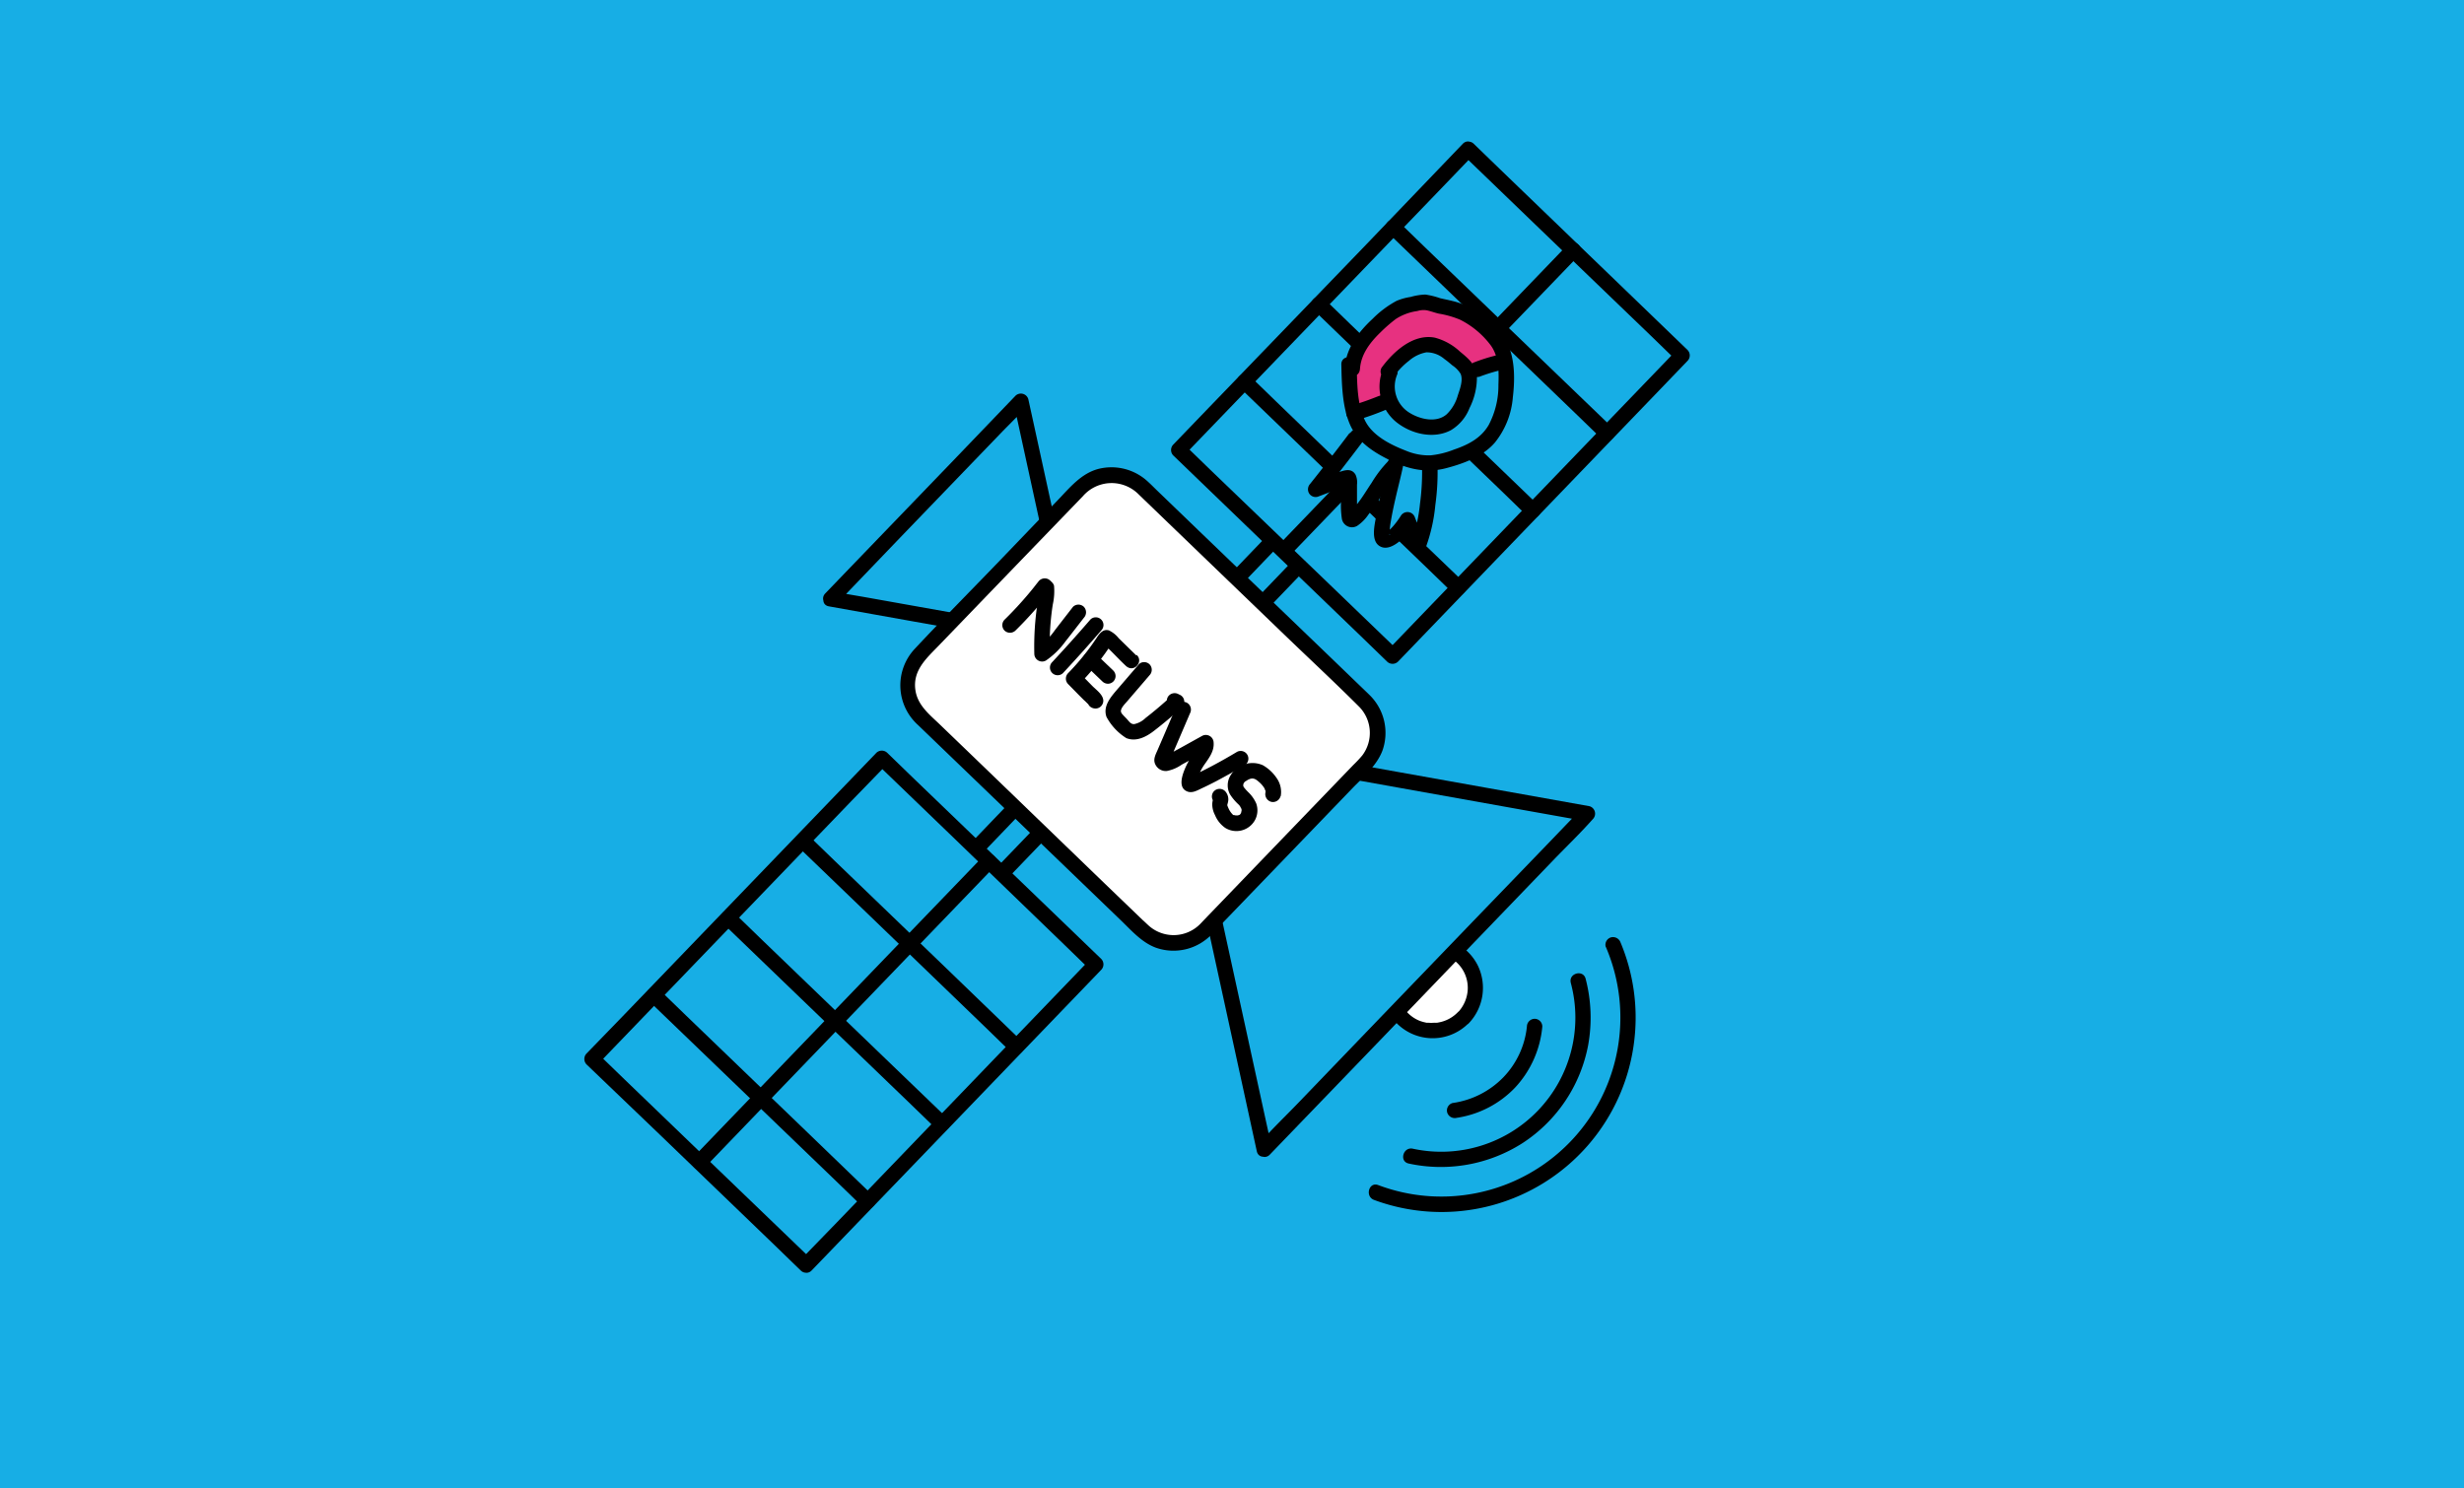 <?xml version="1.0" encoding="UTF-8"?> <svg xmlns="http://www.w3.org/2000/svg" id="Layer_1" data-name="Layer 1" viewBox="0 0 480 290"><defs><style>.cls-1{fill:#17aee5;}.cls-2{fill:#fff;}.cls-3{fill:#e73180;}</style></defs><title>Blog </title><rect class="cls-1" width="480" height="290"></rect><path d="M194.13,171.27l-5-4.81v2.12l10.56-11,1.52-1.58h-2.12l5,4.81v-2.12l-10.57,11L192,171.27c-1.34,1.39.78,3.51,2.12,2.12l10.57-11,1.52-1.58a1.53,1.53,0,0,0,0-2.12l-5-4.81a1.53,1.53,0,0,0-2.12,0l-10.56,11L187,166.46a1.53,1.53,0,0,0,0,2.12l5,4.81C193.4,174.73,195.53,172.61,194.13,171.27Z"></path><rect class="cls-1" x="123.78" y="168.21" width="81.32" height="57.84" transform="translate(-91.62 178.86) rotate(-46.09)"></rect><path d="M158.13,245.41,144,231.82l-22.39-21.56-5.16-5v2.12l19.16-19.9,30.3-31.47,7-7.21h-2.12l14.11,13.59L207.26,184l5.15,5v-2.13l-19.16,19.9L163,238.2,156,245.41c-1.34,1.39.77,3.52,2.12,2.12l19.16-19.89,30.3-31.47,6.94-7.21a1.52,1.52,0,0,0,0-2.13l-14.11-13.59L178,151.68l-5.16-5a1.53,1.53,0,0,0-2.12,0l-19.16,19.9-30.3,31.47-7,7.22a1.53,1.53,0,0,0,0,2.12L128.46,221l22.39,21.56,5.16,5C157.4,248.87,159.52,246.75,158.13,245.41Z"></path><path d="M191.58,166.78l-19.16,19.89-30.3,31.47-6.94,7.21c-1.34,1.39.78,3.51,2.12,2.12l19.15-19.89,30.3-31.47,6.95-7.21c1.34-1.39-.78-3.52-2.12-2.12Z"></path><path d="M199.07,202.88,185,189.29l-22.39-21.56-5.16-5c-1.39-1.34-3.51.78-2.12,2.12l14.12,13.59L191.8,200l5.15,5c1.39,1.33,3.52-.78,2.12-2.13Z"></path><path d="M184.59,217.92l-14.12-13.59-22.39-21.56-5.15-5c-1.39-1.34-3.52.78-2.12,2.12l14.11,13.59,22.39,21.56,5.16,5c1.39,1.34,3.51-.77,2.12-2.12Z"></path><path d="M170.11,233,156,219.39l-22.4-21.57-5.16-5c-1.39-1.34-3.51.78-2.12,2.12l14.12,13.59,22.4,21.56,5.16,5c1.39,1.34,3.51-.78,2.12-2.12Z"></path><path d="M249,104.31l5,4.81V107l-10.56,11-1.52,1.58H244l-5-4.82v2.12l10.56-11,1.52-1.58c1.34-1.39-.78-3.51-2.12-2.12l-10.56,11-1.52,1.58a1.52,1.52,0,0,0,0,2.12l5,4.82a1.51,1.51,0,0,0,2.12,0l10.56-11,1.52-1.58a1.51,1.51,0,0,0,0-2.12l-5-4.81C249.69,100.85,247.56,103,249,104.31Z"></path><polygon class="cls-1" points="286.02 29.11 327.68 69.23 271.28 127.81 229.62 87.68 286.02 29.11"></polygon><path d="M285,30.17l14.11,13.6,22.4,21.56,5.15,5V68.17l-19.16,19.9-30.3,31.47-6.94,7.21h2.12l-14.12-13.6L235.83,91.59l-5.15-5v2.12l19.16-19.89,30.3-31.46,6.94-7.22c1.34-1.39-.78-3.51-2.12-2.12L265.8,48,235.5,79.41l-6.94,7.21a1.52,1.52,0,0,0,0,2.12l14.11,13.6,22.39,21.57,5.16,5a1.53,1.53,0,0,0,2.12,0L291.5,109l30.3-31.47,6.94-7.22a1.51,1.51,0,0,0,0-2.12L314.63,54.58,292.24,33l-5.16-5C285.69,26.71,283.57,28.83,285,30.17Z"></path><path d="M305.44,47.63,286.29,67.52,256,99l-6.94,7.21c-1.34,1.39.78,3.52,2.12,2.12l19.15-19.89L300.62,57l6.94-7.21c1.34-1.39-.78-3.52-2.12-2.12Z"></path><path d="M285.16,113.44,271,99.84,248.65,78.28l-5.15-5c-1.39-1.34-3.52.78-2.12,2.12L255.49,89l22.39,21.56,5.16,5c1.39,1.34,3.51-.78,2.12-2.12Z"></path><path d="M299.64,98.39,285.53,84.8l-22.4-21.57-5.15-5c-1.39-1.34-3.52.77-2.12,2.12L270,74l22.4,21.57,5.15,5c1.39,1.34,3.52-.78,2.12-2.12Z"></path><path d="M314.14,83.35,300,69.75l-22.4-21.56-5.15-5c-1.39-1.34-3.52.78-2.12,2.12l14.12,13.6L306.86,80.5l5.16,5c1.39,1.34,3.51-.78,2.12-2.12Z"></path><path class="cls-2" d="M285.09,198.27a8.35,8.35,0,1,1-.22-11.79A8.33,8.33,0,0,1,285.09,198.27Z"></path><path d="M284,197.21a6.89,6.89,0,0,1-3.72,2l-.33.06h0a5.65,5.65,0,0,1-.58,0,7.24,7.24,0,0,1-1.14,0h-.09l-.25,0-.56-.13-.48-.14-.41-.15A6.89,6.89,0,0,1,273.2,196a6.72,6.72,0,0,1-.95-4.08,7,7,0,0,1,1.47-3.69,6.88,6.88,0,0,1,3.57-2.33,6.75,6.75,0,0,1,4.07.15,7.1,7.1,0,0,1,3.29,2.46,6.77,6.77,0,0,1,1.26,4.5,7.06,7.06,0,0,1-1.88,4.22c-1.33,1.4.79,3.52,2.12,2.12a10,10,0,0,0,1.76-11.18,9.85,9.85,0,0,0-18.41,2,9.85,9.85,0,0,0,16.65,9.13C287.5,198,285.38,195.83,284,197.21Z"></path><polygon class="cls-1" points="246.28 223.9 228.88 144.14 309.24 158.51 246.28 223.9"></polygon><path d="M247.72,223.5l-5.89-27-9.36-42.91-2.14-9.83-1.85,1.84,27.23,4.87,43.23,7.74,9.9,1.77-.66-2.51L301.91,164l-15,15.55-18.21,18.91L253,214.79c-2.54,2.64-5.21,5.2-7.65,7.94l-.1.11c-1.34,1.39.78,3.52,2.12,2.12l6.27-6.51,15-15.56L286.8,184l15.75-16.36c2.54-2.64,5.21-5.2,7.65-7.94l.1-.11a1.51,1.51,0,0,0-.66-2.51l-27.23-4.87-43.22-7.73-9.91-1.77a1.53,1.53,0,0,0-1.85,1.85l5.9,27,9.36,42.91,2.14,9.83C245.24,226.19,248.13,225.39,247.72,223.5Z"></path><path d="M161.47,118.14l16,2.86,25.4,4.53,5.85,1a1.52,1.52,0,0,0,1.84-1.85l-3.47-15.91-5.5-25.2-1.27-5.8a1.51,1.51,0,0,0-2.5-.66l-12.48,13-20,20.76-4.57,4.75c-1.34,1.39.78,3.52,2.12,2.12l12.47-13,20-20.76L200,79.28l-2.51-.66,3.47,15.91,5.5,25.2,1.27,5.8,1.85-1.85-16-2.86-25.4-4.53-5.84-1C160.38,114.91,159.57,117.8,161.47,118.14Z"></path><path class="cls-2" d="M234.89,181a8.68,8.68,0,0,1-12.29.24l-43.14-41.53a8.68,8.68,0,0,1-.23-12.29l31.08-32.27a8.68,8.68,0,0,1,12.29-.24l43.14,41.53a8.72,8.72,0,0,1,.23,12.31Z"></path><path d="M233.83,180a7.27,7.27,0,0,1-10.17.24c-.37-.34-.72-.69-1.08-1l-7.35-7.07L192,149.74l-8.88-8.55c-2-1.93-4.31-3.71-4.78-6.63-.62-3.91,2.14-6.29,4.54-8.78l9.74-10.11,18.34-19a7.4,7.4,0,0,1,10.85-.35l5.84,5.63,22.67,21.83c4.77,4.59,9.63,9.11,14.32,13.79a7.28,7.28,0,0,1,.72,9.64,24.12,24.12,0,0,1-1.7,1.81l-8.47,8.79-20.1,20.87L233.83,180c-1.34,1.39.78,3.52,2.12,2.13l16.67-17.3,10.7-11.11c2.16-2.25,4.88-4.51,6-7.51a10.32,10.32,0,0,0-2.5-10.77c-.43-.43-.87-.84-1.3-1.26l-8-7.71-24-23.08-8.3-8c-.5-.49-1-1-1.51-1.46a10.41,10.41,0,0,0-9.56-2.61c-3.52.85-5.76,3.72-8.15,6.19l-10.55,11c-5.75,6-11.6,11.86-17.25,17.91a10.4,10.4,0,0,0,.62,14.83l6.47,6.23,23.61,22.73,9.6,9.25c2,1.94,3.95,4.16,6.62,5.17A10.29,10.29,0,0,0,236,182.09,1.5,1.5,0,0,0,233.83,180Z"></path><path d="M297.45,200a16.69,16.69,0,0,1-4.6,9.91,17.08,17.08,0,0,1-9.88,5,1.51,1.51,0,0,0-1.05,1.84,1.54,1.54,0,0,0,1.84,1.05,19.72,19.72,0,0,0,11.41-5.92A20.06,20.06,0,0,0,300.45,200a1.51,1.51,0,0,0-1.5-1.5,1.53,1.53,0,0,0-1.5,1.5Z"></path><path d="M306,191.51a26.13,26.13,0,0,1-30.78,32.3c-1.89-.4-2.69,2.49-.8,2.89a29.53,29.53,0,0,0,22.21-4,29.23,29.23,0,0,0,12.75-19.06,30.06,30.06,0,0,0-.49-12.94c-.48-1.87-3.37-1.07-2.89.8Z"></path><path d="M312.8,184.43a34.88,34.88,0,0,1-44.34,46.46c-1.81-.66-2.59,2.24-.79,2.9a37.81,37.81,0,0,0,50.72-31.28,37.79,37.79,0,0,0-2.7-18.88,1.56,1.56,0,0,0-1.84-1,1.51,1.51,0,0,0-1.05,1.85Z"></path><path d="M202.19,113.42c-.05.08-.11.15-.17.23.16-.21,0,0-.07.08l-.39.5c-.25.32-.5.63-.76.94-.53.65-1.09,1.3-1.65,1.93-1.11,1.25-2.26,2.47-3.46,3.64a1.52,1.52,0,0,0,0,2.12,1.54,1.54,0,0,0,2.12,0,75,75,0,0,0,7-7.92,1.53,1.53,0,0,0-.54-2.06,1.55,1.55,0,0,0-2.06.54Z"></path><path d="M202.44,114.9a10.91,10.91,0,0,1-.37,2.89c-.15,1.08-.29,2.17-.38,3.25a56.31,56.31,0,0,0-.2,6.36,1.52,1.52,0,0,0,2.26,1.3,15.48,15.48,0,0,0,3.75-3.65c1.22-1.55,2.43-3.12,3.65-4.69a1.56,1.56,0,0,0,0-2.12,1.52,1.52,0,0,0-2.13,0c-1.17,1.51-2.33,3-3.5,4.52a14.11,14.11,0,0,1-3.28,3.35l2.25,1.29a56.16,56.16,0,0,1,.22-6.61c.1-1,.22-2.05.39-3.06a12,12,0,0,0,.23-3.63,1.51,1.51,0,0,0-1.84-1,1.55,1.55,0,0,0-1.05,1.85Z"></path><path d="M212.44,120.68q-3.67,4.25-7.5,8.36a1.5,1.5,0,0,0,2.12,2.12q3.83-4.11,7.5-8.36a1.5,1.5,0,0,0-2.12-2.12Z"></path><path d="M221.33,127.68l-3.4-3.33a5.34,5.34,0,0,0-1.92-1.53c-1.13-.31-1.82.61-2.35,1.42a47.15,47.15,0,0,1-5.59,6.92,1.52,1.52,0,0,0,0,2.12l2.05,2.09,1,1a11.73,11.73,0,0,1,.86.83l-.2-.76v.1l1.1-1.45,0,0,1.46.38,0,0,.23,1.82,0,0a1.55,1.55,0,0,0-.54-2.06,1.51,1.51,0,0,0-2,.54l0,0a1.54,1.54,0,0,0,.24,1.82,1.63,1.63,0,0,0,1.56.4,1.53,1.53,0,0,0,1.1-1.44c0-1.19-1.37-2.12-2.14-2.9l-2.48-2.53v2.12a49.9,49.9,0,0,0,3.4-3.86c.54-.69,1.07-1.38,1.58-2.09l.77-1.11c.12-.18.24-.37.37-.55s.37-.44.22-.31l-.66.39.14,0h-.8l.13,0-.66-.39c1.58,1.37,3,3,4.53,4.42s3.5-.77,2.12-2.12Z"></path><path d="M211.42,129.58l3.34,3.2a1.56,1.56,0,0,0,1.06.44,1.5,1.5,0,0,0,1.06-.44,1.52,1.52,0,0,0,.44-1.06,1.56,1.56,0,0,0-.44-1.06l-3.34-3.2a1.56,1.56,0,0,0-1.06-.44,1.54,1.54,0,0,0-1.06.44,1.47,1.47,0,0,0-.44,1.06,1.54,1.54,0,0,0,.44,1.06Z"></path><path d="M221.83,129.46l-4.12,4.79c-1.27,1.49-2.91,3.3-2.16,5.43a11,11,0,0,0,3.86,4.13c2,.8,4-.31,5.53-1.52q2.76-2.14,5.33-4.5a1.5,1.5,0,0,0-.3-2.35l-.41-.2a1.55,1.55,0,0,0-2.05.54,1.51,1.51,0,0,0,.54,2.05l.41.2-.31-2.36c-1.61,1.47-3.27,2.89-5,4.23a4.47,4.47,0,0,1-2.17,1.18c-.7.06-1-.5-1.47-1-.27-.3-.57-.57-.83-.88a1.13,1.13,0,0,1-.32-.57c-.05-.69.79-1.48,1.23-2l4.35-5.07a1.53,1.53,0,0,0,0-2.12,1.51,1.51,0,0,0-2.12,0Z"></path><path d="M229.22,137.48l-2.48,5.79L225.56,146c-.39.93-1,1.91-.5,2.93a2.27,2.27,0,0,0,2.23,1.29,7.47,7.47,0,0,0,2.92-1.24l5.51-3-2.26-1.3a3.06,3.06,0,0,1-.83,2,15.63,15.63,0,0,0-1.34,2.11c-.7,1.42-2.14,4.59,0,5.42,1,.4,2-.24,2.93-.67s1.84-.89,2.75-1.36c1.86-1,3.68-2,5.48-3.07a1.5,1.5,0,0,0-1.52-2.59q-2.31,1.39-4.7,2.66c-.77.41-1.56.81-2.34,1.2l-1.18.57c-.2.09-.8.4-.84.39l.76.21-.15-.09.54.54-.09-.16.2.76a5.65,5.65,0,0,1,.55-1.95,10,10,0,0,1,1.08-1.87c.87-1.24,1.79-2.5,1.66-4.1a1.52,1.52,0,0,0-2.26-1.29L230,145.7l-2.1,1.14c-.18.1-.65.28-.74.43.35,1,.61,1.3.76.83l.17-.42,3.72-8.68a1.54,1.54,0,0,0-.54-2.05,1.5,1.5,0,0,0-2.05.53Z"></path><path d="M249.5,155.08a4.69,4.69,0,0,0-.85-3.55,8,8,0,0,0-2.65-2.44,5,5,0,0,0-6.41,2.21,3.68,3.68,0,0,0,0,3.43,9.82,9.82,0,0,0,1.67,2c.13.14.25.27.36.41-.17-.21,0,0,0,.07l.17.28c0,.06.1.25,0,0a2.76,2.76,0,0,1,.08.27c-.06-.23,0-.06,0,0s0,.43,0,.17a1.89,1.89,0,0,1-.09.34c-.07.23.18-.24,0,.1l-.15.25c0-.06.15-.2,0,0a.74.74,0,0,1-.25.19c.14-.06-.15,0-.18.06l-.23,0c.11,0,.12,0,0,0a2.55,2.55,0,0,1-.39,0c.25,0-.18-.06-.21-.07s.23.09-.07,0,0,0-.21-.15a4,4,0,0,1-.79-1.2,4.67,4.67,0,0,1-.2-.5c-.05-.17,0-.26,0-.12a3.15,3.15,0,0,1,.09-.42,2.35,2.35,0,0,0-.55-2.28,1.53,1.53,0,0,0-2.12,0,1.51,1.51,0,0,0,0,2.12l-.24-.64v.13l0-.13c0,.07,0,.14,0,.21a4.88,4.88,0,0,0-.13.84,4.6,4.6,0,0,0,.54,2.15,5.63,5.63,0,0,0,2,2.5,4.13,4.13,0,0,0,5.8-1.55,4,4,0,0,0,.23-3.21,6.86,6.86,0,0,0-1.6-2.25l-.42-.44c-.05-.06-.41-.51-.23-.25a5.08,5.08,0,0,1-.27-.43c0,.06.07.27,0,0,0-.09-.05-.42,0-.1,0-.1,0-.2,0-.3,0,.15,0,.08,0,0-.13.19,0,0,0,0a2.26,2.26,0,0,1,.16-.26c-.12.17,0,0,0-.05a3.57,3.57,0,0,1,.28-.27c.19-.17-.14.09.06,0a2.2,2.2,0,0,1,.32-.21c.93-.54,1.47-.33,2.23.36a5.08,5.08,0,0,1,1,1.13l.16.29c-.07-.15,0,.13.06.18s.09.39.06.16c0,.05,0,.47,0,.25a1.55,1.55,0,0,0,1.05,1.85,1.52,1.52,0,0,0,1.85-1Z"></path><path class="cls-1" d="M273.1,86.86a13,13,0,0,1-6.56-7.39l3.76-1.3a8.7,8.7,0,0,0,10.91,5.51A8.13,8.13,0,0,0,286,79.35a8.78,8.78,0,0,0,.29-6.68l3.77-1.3a12.8,12.8,0,0,1-.44,9.71,12.08,12.08,0,0,1-7.06,6.39,12.35,12.35,0,0,1-9.45-.61"></path><path class="cls-3" d="M266.54,79.47a12.76,12.76,0,0,1,.43-9.71A12.1,12.1,0,0,1,274,63.37a12.74,12.74,0,0,1,16,8l-3.77,1.3a8.71,8.71,0,0,0-10.91-5.52,8.19,8.19,0,0,0-4.77,4.34,8.78,8.78,0,0,0-.3,6.68Z"></path><path class="cls-1" d="M270.37,72.41c1.57-2.19,4.61-4.92,7.29-5.24s4.94,1.79,7,3.55a4.41,4.41,0,0,1,1.16,1.35,5,5,0,0,1,.18,3.21,16.73,16.73,0,0,1-1.08,3.46A8.13,8.13,0,0,1,282.61,82c-2.16,1.68-5.34,1.44-7.83.24a9.36,9.36,0,0,1-2.37-1.61,7.47,7.47,0,0,1-1.65-8.14"></path><path d="M271.67,73.17a14.37,14.37,0,0,1,2.8-2.87,7.14,7.14,0,0,1,3.39-1.65,5.28,5.28,0,0,1,3.5,1.29c.56.39,1.07.83,1.59,1.27a5.19,5.19,0,0,1,1.58,1.62c.54,1.23-.14,3-.54,4.21a8.19,8.19,0,0,1-2.15,3.66c-2,1.77-5.26,1-7.33-.32a6,6,0,0,1-2.3-7.48,1.5,1.5,0,0,0-1-1.84,1.54,1.54,0,0,0-1.85,1,8.92,8.92,0,0,0,2.43,10c2.88,2.44,7.37,3.6,10.85,1.76a8.67,8.67,0,0,0,3.63-4.31,13.31,13.31,0,0,0,1.44-6.23c-.18-2.2-1.68-3.45-3.27-4.75a11.51,11.51,0,0,0-4.91-2.74c-4.22-.83-8.11,2.73-10.4,5.87a1.51,1.51,0,0,0,.53,2,1.54,1.54,0,0,0,2.06-.53Z"></path><path class="cls-1" d="M264.19,85.14q-3.88,5.14-7.91,10.2l5.61-2.15a.54.54,0,0,1,.84.62q-.08,3.28,0,6.56c0,.32.06.7.35.82s.59-.11.82-.32c3.48-3.46,5.2-8.52,9.1-11.5"></path><path d="M262.89,84.38q-3.76,5-7.67,9.9A1.56,1.56,0,0,0,255,96.1a1.51,1.51,0,0,0,1.69.69l3-1.14,1.4-.53.62-.24.47-.18c.21,0,.21-.08,0-.09l-.66-.39.12.12-.38-.66a5.27,5.27,0,0,1,0,1.44c0,.72,0,1.43,0,2.14a17.84,17.84,0,0,0,.14,3.8,2,2,0,0,0,3,1.39,8.19,8.19,0,0,0,2.2-2.23c2.55-3.25,4.28-7.21,7.6-9.79a1.51,1.51,0,0,0,0-2.12,1.55,1.55,0,0,0-2.13,0,23.22,23.22,0,0,0-4.87,5.76c-.68,1-1.34,2.09-2.05,3.1-.32.45-.64.89-1,1.32-.22.26-.44.52-.67.77-.09.1-.57.55-.46.52h.79l.54.54a7.43,7.43,0,0,1,0-1.6c0-.76,0-1.53,0-2.29s0-1.32,0-2a3.66,3.66,0,0,0-.28-1.94c-.87-1.48-2.48-.77-3.7-.31l-4.36,1.68,1.46,2.5q4.14-5.2,8.14-10.51a1.51,1.51,0,0,0-.53-2,1.54,1.54,0,0,0-2.06.54Z"></path><path class="cls-1" d="M278.45,90.23c.23,4.22-.56,12-2.15,15.87a48,48,0,0,1-2.18-4.86c-1,1.51-2.06,3.09-3.71,3.83a1,1,0,0,1-1,0,1.16,1.16,0,0,1-.32-.9c-.11-3.07,2.38-12,2.92-15"></path><path d="M277,90.23a46.73,46.73,0,0,1-.38,7.93,30.45,30.45,0,0,1-1.72,7.54l2.74-.36a46.47,46.47,0,0,1-2-4.5,1.52,1.52,0,0,0-2.74-.36,16.07,16.07,0,0,1-1.47,2c-.36.4-1.1,1.25-1.69,1.22l.76.21c.53.23.08.46.19.19a1.07,1.07,0,0,0,0-.31c0-.23,0-.46.05-.69a14.73,14.73,0,0,1,.21-1.57c.24-1.45.55-2.9.88-4.34.57-2.53,1.26-5,1.73-7.6a1.54,1.54,0,0,0-1.05-1.85,1.51,1.51,0,0,0-1.84,1.05c-.73,3.95-1.9,7.8-2.58,11.76-.29,1.64-1.1,4.77.67,5.85,1.38.85,3-.19,4.06-1.09a15.51,15.51,0,0,0,2.67-3.31l-2.74-.36a52.81,52.81,0,0,0,2.32,5.22c.65,1.26,2.31.73,2.74-.36a32.91,32.91,0,0,0,1.8-8.09,46.59,46.59,0,0,0,.41-8.18c-.09-1.92-3.09-1.93-3,0Z"></path><path class="cls-1" d="M272,89.19a15.66,15.66,0,0,1-7.9-8.89l4.53-1.57a10.47,10.47,0,0,0,13.13,6.64,9.86,9.86,0,0,0,5.76-5.21,10.58,10.58,0,0,0,.35-8l4.53-1.57a15.36,15.36,0,0,1-.52,11.69,14.58,14.58,0,0,1-8.51,7.7A14.81,14.81,0,0,1,272,89.19"></path><path class="cls-3" d="M264.14,80.3a15.41,15.41,0,0,1,.52-11.69,14.58,14.58,0,0,1,8.51-7.7,15.33,15.33,0,0,1,19.27,9.63l-4.53,1.57a10.47,10.47,0,0,0-13.13-6.64A9.82,9.82,0,0,0,269,70.69a10.56,10.56,0,0,0-.36,8Z"></path><path d="M288.05,73.46a34.69,34.69,0,0,1,4.45-1.38,1.5,1.5,0,0,0-.8-2.89,34.07,34.07,0,0,0-4.44,1.38,1.64,1.64,0,0,0-.9.69,1.5,1.5,0,0,0,.54,2,1.41,1.41,0,0,0,1.15.15Z"></path><path d="M264.15,81.9a53.13,53.13,0,0,0,6.47-2.34,1.52,1.52,0,0,0,.69-.9,1.5,1.5,0,0,0-1.05-1.85,1.8,1.8,0,0,0-1.16.16l-.42.18-.07,0-.76.3c-.48.19-1,.38-1.46.55-1,.36-2,.69-3,1a1.5,1.5,0,1,0,.8,2.89Z"></path><path d="M264.93,71.9c.18-2.88,2-5.22,4-7.15a29.06,29.06,0,0,1,3-2.61,10.27,10.27,0,0,1,4.18-1.54,4,4,0,0,1,1.88-.13c.77.17,1.52.46,2.3.64a18.31,18.31,0,0,1,4.12,1.17,16.91,16.91,0,0,1,5.93,4.92C292,69.38,292,72.4,291.9,75A16.41,16.41,0,0,1,290,82.81c-1.5,2.57-4,3.85-6.77,4.79a16.89,16.89,0,0,1-4.57,1.12,11.46,11.46,0,0,1-4.76-.9c-3-1.16-6.55-2.92-8-5.91-1.57-3.22-1.52-7.39-1.6-10.89-.05-1.92-3.05-1.93-3,0,.08,3.77.16,8,1.6,11.5s4.51,5.5,7.81,7.13c3.52,1.75,7.11,2.59,11,1.57,3.39-.89,7.14-2.25,9.51-5a16.06,16.06,0,0,0,3.49-8.83c.39-3.25.42-7-.84-10-1.2-2.92-3.94-5.17-6.51-6.87a14,14,0,0,0-4.43-1.88c-.79-.2-1.59-.35-2.39-.54a15.15,15.15,0,0,0-2.88-.71,11.79,11.79,0,0,0-2.88.47,11.11,11.11,0,0,0-2.72.76,19.52,19.52,0,0,0-4.66,3.49c-2.85,2.63-5.23,5.82-5.48,9.81-.12,1.93,2.88,1.92,3,0Z"></path></svg> 